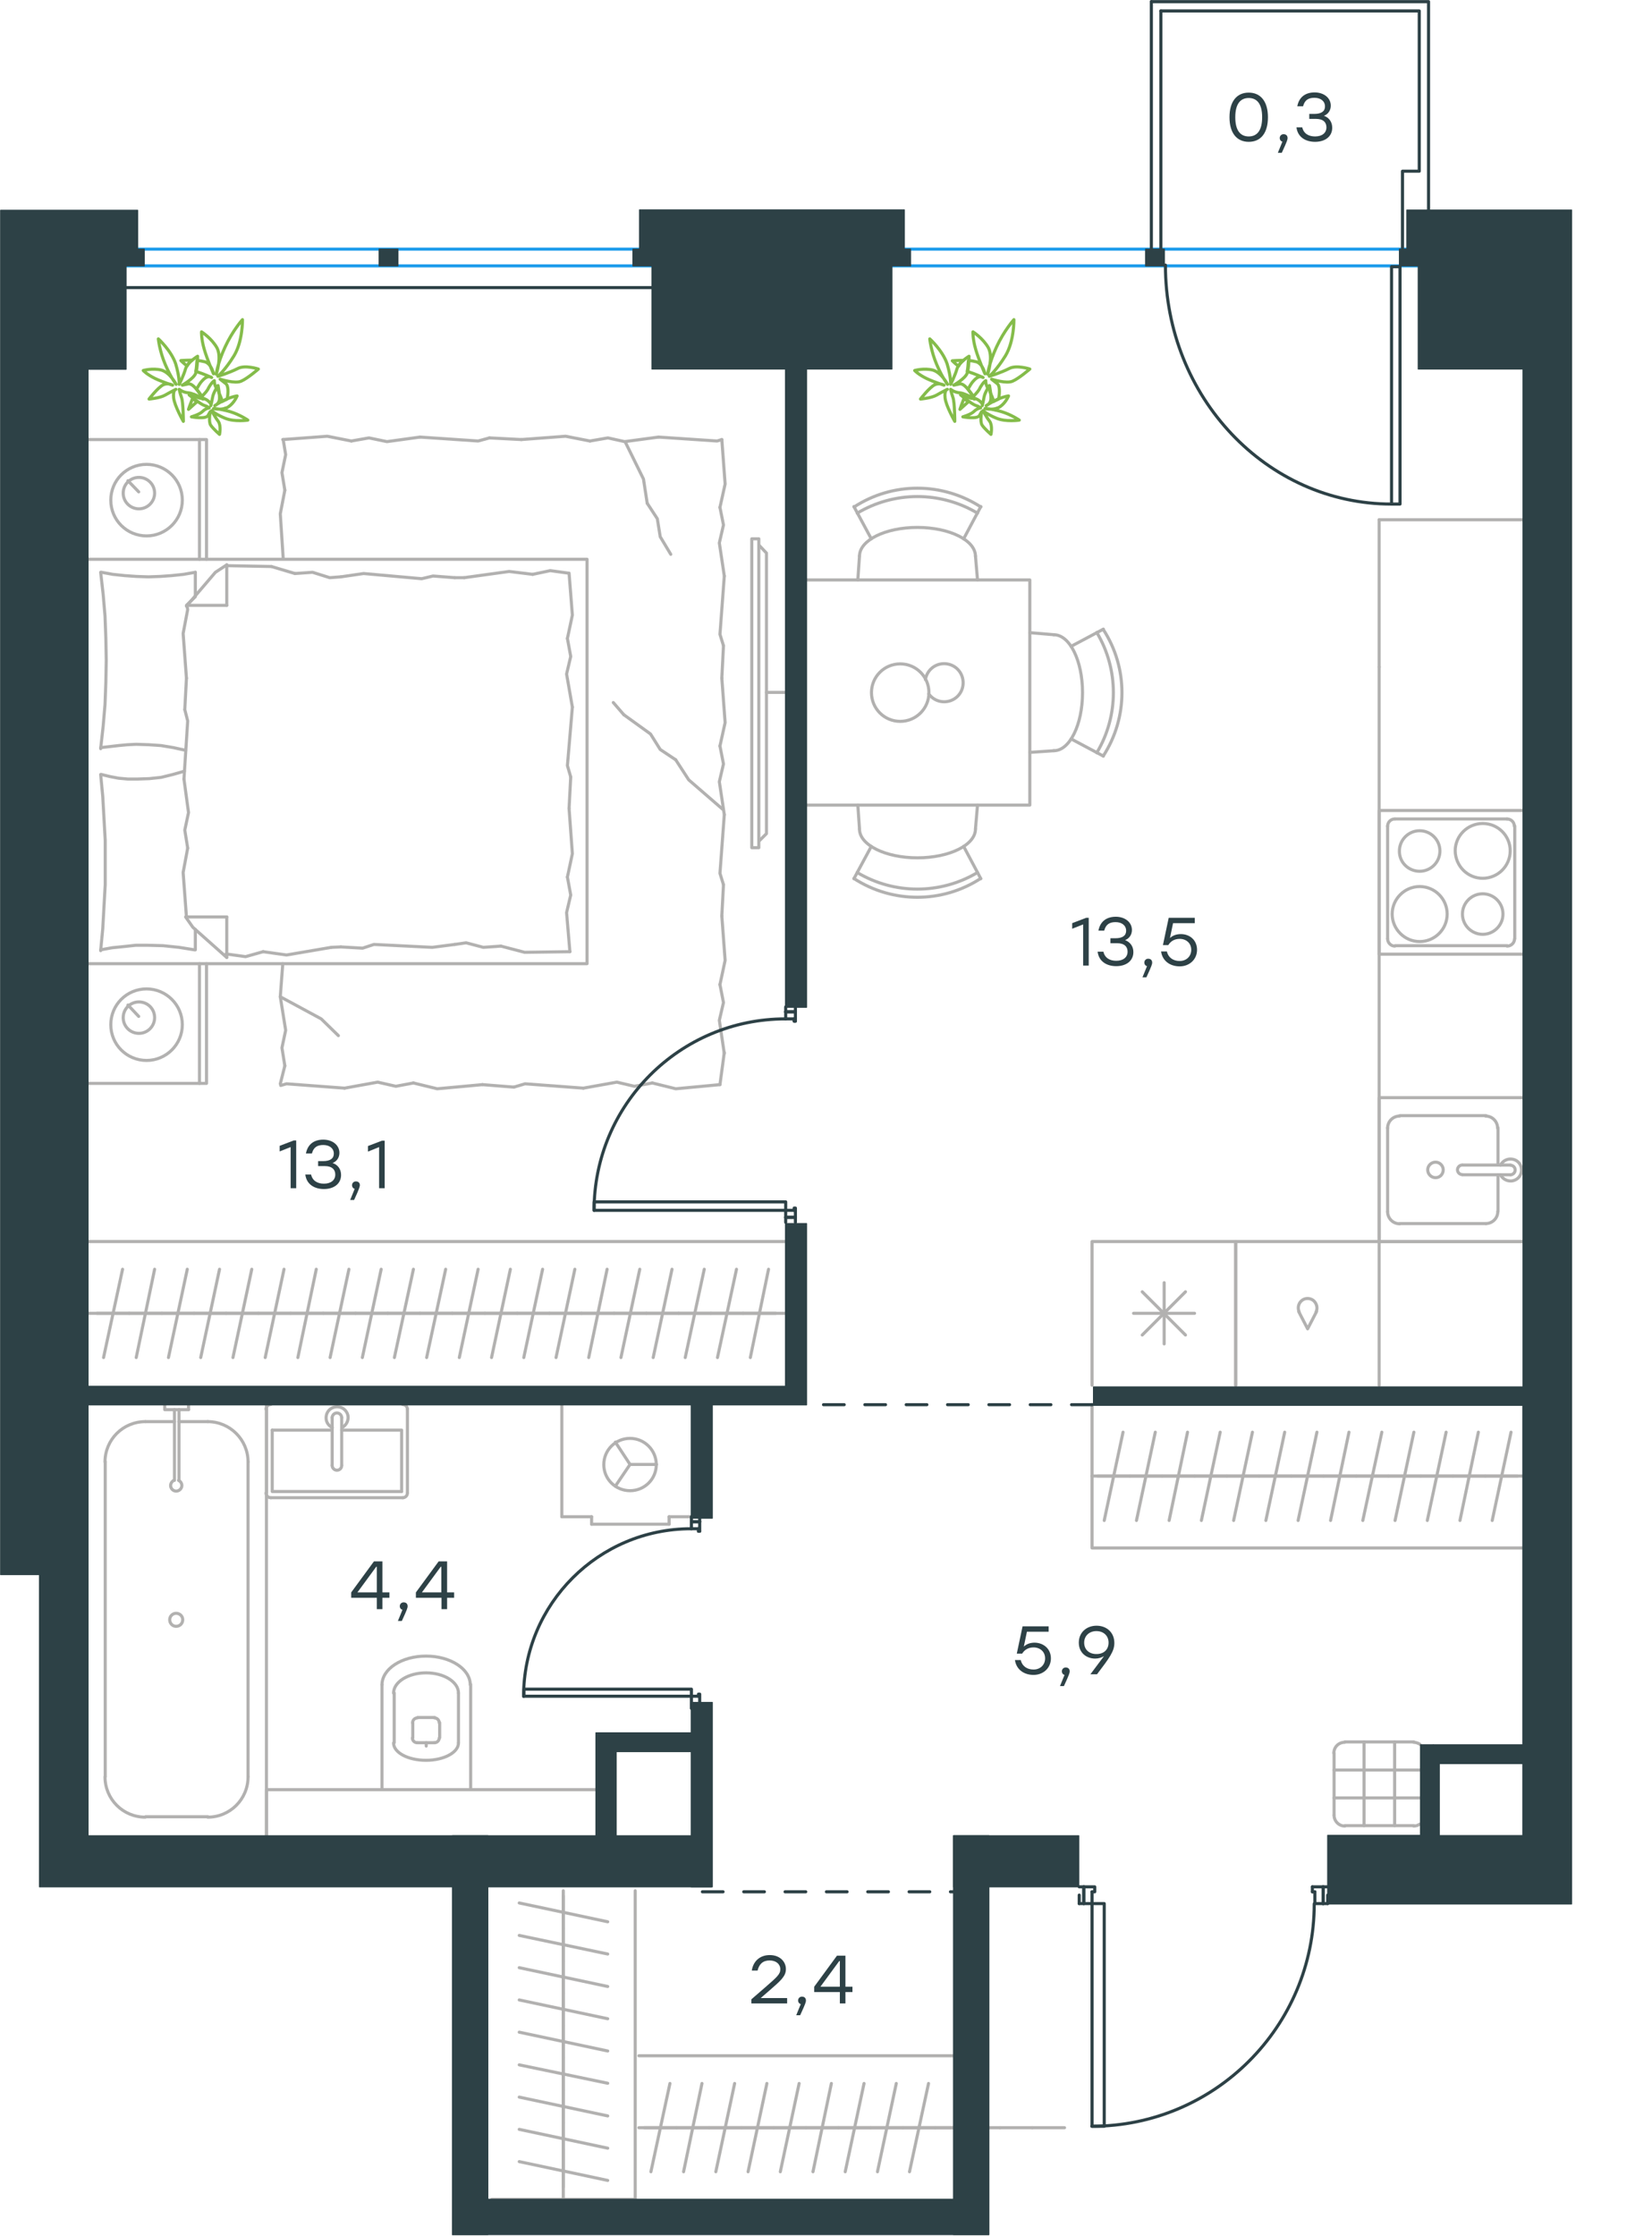 <?xml version="1.0" encoding="utf-8"?>
<!-- Generator: Adobe Illustrator 26.5.0, SVG Export Plug-In . SVG Version: 6.00 Build 0)  -->
<svg version="1.1" id="Слой_1" xmlns="http://www.w3.org/2000/svg" xmlns:xlink="http://www.w3.org/1999/xlink" x="0px" y="0px"
	 viewBox="0 0 799.2 1081.5" style="enable-background:new 0 0 799.2 1081.5;" xml:space="preserve">
<style type="text/css">
	.st0{fill:none;stroke:#B2B1B0;stroke-width:1.5;stroke-linecap:round;stroke-linejoin:round;stroke-miterlimit:10;}
	.st1{fill:none;stroke:#2D4146;stroke-width:1.5;stroke-linecap:round;stroke-linejoin:round;stroke-miterlimit:22.926;}
	.st2{fill:none;stroke:#1D9CEB;stroke-width:1.5;stroke-linecap:round;stroke-linejoin:round;stroke-miterlimit:22.926;}
	
		.st3{fill:none;stroke:#2D4146;stroke-width:1.5;stroke-linecap:round;stroke-linejoin:round;stroke-miterlimit:22.926;stroke-dasharray:10;}
	
		.st4{fill-rule:evenodd;clip-rule:evenodd;fill:#2D4146;stroke:#2D4146;stroke-width:0.5;stroke-linecap:round;stroke-linejoin:round;stroke-miterlimit:10;}
	.st5{fill:none;stroke:#84BC4A;stroke-width:1.5;stroke-linecap:round;stroke-linejoin:round;stroke-miterlimit:22.926;}
	.st6{fill:#2D4146;}
</style>
<line class="st0" x1="109.7" y1="273.6" x2="131.3" y2="274"/>
<polyline class="st0" points="302.4,213.6 311.3,231.7 313.1,243.4 "/>
<polyline class="st0" points="313.1,243.4 318,250.9 319.4,259.6 324.5,268.1 "/>
<polyline class="st0" points="135.6,482.1 155.4,492.8 163.7,500.9 "/>
<polyline class="st0" points="349.6,391.4 333.2,377.2 326.9,367.5 "/>
<line class="st0" x1="301.8" y1="345.7" x2="296.7" y2="339.8"/>
<polyline class="st0" points="326.9,367.5 319.4,362.5 314.7,355 301.8,345.7 "/>
<line class="st0" x1="135.6" y1="524.2" x2="137.8" y2="515.5"/>
<line class="st0" x1="135.6" y1="482.1" x2="136.8" y2="466.1"/>
<polyline class="st0" points="137.8,515.5 136.4,506.8 138.2,498.3 135.6,482.1 "/>
<polyline class="st0" points="233.4,524.6 211.5,526.6 200,523.8 "/>
<polyline class="st0" points="166.7,526.3 138.6,524.2 135.8,525 "/>
<polyline class="st0" points="200,523.8 191.5,525.4 182.7,523.4 166.7,526.3 "/>
<polyline class="st0" points="348.3,524.6 326.9,526.6 315.6,523.8 "/>
<polyline class="st0" points="282.2,526.3 254,524.2 248.6,525.8 "/>
<polyline class="st0" points="315.6,523.8 306.9,525.4 298.4,523.4 282.2,526.3 "/>
<line class="st0" x1="248.6" y1="525.8" x2="233.4" y2="524.6"/>
<polyline class="st0" points="349.2,443 350.8,464.5 348.3,476.2 "/>
<polyline class="st0" points="348.3,476.2 350,484.9 348,493.5 350.4,509.6 "/>
<line class="st0" x1="350.4" y1="509" x2="348.3" y2="524.6"/>
<polyline class="st0" points="349.2,328 350.8,349.5 348.3,360.8 "/>
<polyline class="st0" points="350.4,394 348.3,422.4 350,427.9 "/>
<polyline class="st0" points="348.3,360.8 350,369.5 348,378.1 350.4,394 "/>
<line class="st0" x1="350" y1="427.9" x2="349.2" y2="443"/>
<polyline class="st0" points="349.2,212.6 350.8,234.1 348.3,245.4 "/>
<polyline class="st0" points="350.4,278.6 348.3,306.8 350,312.3 "/>
<polyline class="st0" points="348.3,245.4 350,253.9 348,262.6 350.4,278.6 "/>
<line class="st0" x1="350" y1="312.3" x2="349.2" y2="328"/>
<polyline class="st0" points="252.2,212.6 273.6,211 285.4,213.3 "/>
<polyline class="st0" points="318.6,211.4 346.9,213.3 349.2,212.6 "/>
<polyline class="st0" points="285.4,213.3 294.1,211.8 302.2,213.6 318.6,211.4 "/>
<polyline class="st0" points="136.8,212.6 158.3,211 170,213.3 "/>
<polyline class="st0" points="203.2,211.4 231.3,213.3 236.8,211.8 "/>
<polyline class="st0" points="170,213.3 178.5,211.8 187.2,213.6 203.2,211.4 "/>
<line class="st0" x1="236.8" y1="211.8" x2="252.2" y2="212.6"/>
<polyline class="st0" points="137,270.1 135.6,248.5 137.8,237.1 "/>
<polyline class="st0" points="137.8,237.1 136.4,228.6 138.2,219.9 137,212.6 "/>
<polyline class="st0" points="90.2,328 88.6,306.4 90.8,294.8 90.4,292.8 "/>
<polyline class="st0" points="90.2,443.5 88.6,422 90.8,410.2 "/>
<polyline class="st0" points="89,376.8 90.8,348.7 89.4,343.2 "/>
<polyline class="st0" points="90.8,410.2 89.4,401.5 91.2,393 89,376.8 "/>
<line class="st0" x1="89.4" y1="343.2" x2="90.2" y2="328"/>
<polyline class="st0" points="94.5,276.8 88.8,277.8 83.1,278.4 77.5,278.8 71.8,279 65.9,278.8 60.3,278.4 54.6,277.8 49.1,276.8 
	"/>
<polyline class="st0" points="48.7,276.8 49.9,287.4 50.8,297.9 51.2,308.6 51.4,319.3 51.2,330.1 50.8,340.8 49.9,351.3 
	48.7,362.1 "/>
<polyline class="st0" points="160.3,458.2 138.6,461.9 127.3,460.3 "/>
<polyline class="st0" points="127.3,460.3 118.8,462.7 110.1,461.5 109.3,461.5 "/>
<line class="st0" x1="164.9" y1="458" x2="160.3" y2="458.2"/>
<polyline class="st0" points="220,456.8 209.1,458.2 180.9,456.8 175.4,458.6 164.9,458 "/>
<polyline class="st0" points="275.7,460.3 253.8,460.6 242.3,457.6 "/>
<polyline class="st0" points="242.3,457.6 233.8,458.2 225.5,456 220,456.8 "/>
<polyline class="st0" points="224.6,279.4 246.3,276.4 257.7,277.8 "/>
<polyline class="st0" points="257.7,277.8 266.2,276 274.9,277.2 "/>
<line class="st0" x1="220" y1="279.4" x2="224.6" y2="279.4"/>
<polyline class="st0" points="164.9,279 175.9,277.4 204,279.9 209.5,278.6 220,279.4 "/>
<line class="st0" x1="131.3" y1="274" x2="142.7" y2="277.4"/>
<polyline class="st0" points="142.7,277.4 151.2,276.8 159.5,279.4 164.9,279 "/>
<polyline class="st0" points="48.7,361.6 57.4,360.6 61.7,360.2 65.9,360 72,360.2 77.9,360.6 83.9,361.6 89.8,362.9 "/>
<polyline class="st0" points="48.7,459.4 54.2,458.4 60.1,457.8 65.7,457.2 71.4,457.2 78.9,457.4 86.6,458.2 94.1,459.4 "/>
<polyline class="st0" points="89.2,373 83.6,374.6 77.9,376 72.2,376.6 66.3,376.8 61.9,376.8 57.4,376.4 53.2,375.6 49.1,374.6 "/>
<polyline class="st0" points="48.7,374.6 49.7,385.1 50.3,395.7 50.9,406.4 50.9,417.3 50.9,427.9 50.3,438.6 49.7,449.3 
	48.7,459.8 "/>
<polyline class="st0" points="275.3,391 276.9,412.9 274.5,424.2 "/>
<polyline class="st0" points="274.5,424.2 276.1,432.9 274.1,441.4 275.7,460.3 "/>
<polyline class="st0" points="275.3,277.2 276.9,297.5 274.5,308.8 "/>
<polyline class="st0" points="276.9,342 274.5,370.3 276.1,375.8 "/>
<polyline class="st0" points="274.5,308.8 276.1,317.5 274.1,326 276.9,342 "/>
<line class="st0" x1="276.1" y1="375.8" x2="275.3" y2="391"/>
<line class="st0" x1="109.7" y1="463.1" x2="109.7" y2="443.5"/>
<polyline class="st0" points="90.2,293.2 104.2,276.8 109.7,273.2 "/>
<line class="st0" x1="90.2" y1="443.5" x2="109.7" y2="443.5"/>
<line class="st0" x1="94.5" y1="276.8" x2="94.5" y2="288.1"/>
<polyline class="st0" points="109.7,463.1 93.3,448.5 89.8,443.5 "/>
<line class="st0" x1="109.7" y1="273.2" x2="109.7" y2="292.8"/>
<polyline class="st0" points="94.5,288.6 90.2,292.8 109.7,292.8 "/>
<line class="st0" x1="94.5" y1="449.5" x2="94.5" y2="459.4"/>
<line class="st0" x1="67.1" y1="237.9" x2="61.9" y2="232.5"/>
<path class="st0" d="M67.2,230.9c-4.2,0-7.6,3.4-7.6,7.6c0,4.2,3.4,7.6,7.6,7.6c4.2,0,7.6-3.4,7.6-7.6
	C74.8,234.3,71.4,230.9,67.2,230.9"/>
<path class="st0" d="M70.9,224.6c-9.6,0-17.3,7.7-17.3,17.3c0,9.6,7.7,17.3,17.3,17.3c9.5,0,17.3-7.7,17.3-17.3
	C88.2,232.3,80.4,224.6,70.9,224.6"/>
<line class="st0" x1="67.1" y1="491.6" x2="61.9" y2="486.1"/>
<path class="st0" d="M67.2,484.6c-4.2,0-7.6,3.4-7.6,7.6c0,4.2,3.4,7.6,7.6,7.6c4.2,0,7.6-3.4,7.6-7.6
	C74.8,487.9,71.4,484.6,67.2,484.6"/>
<path class="st0" d="M70.9,478.3c-9.6,0-17.3,7.7-17.3,17.3c0,9.6,7.7,17.3,17.3,17.3c9.5,0,17.3-7.7,17.3-17.3
	C88.2,486,80.4,478.3,70.9,478.3"/>
<line class="st0" x1="96.5" y1="270.5" x2="96.5" y2="212.6"/>
<line class="st0" x1="96.5" y1="524" x2="96.5" y2="466.1"/>
<polyline class="st0" points="42,212.6 99.9,212.6 99.9,270.5 "/>
<polyline class="st0" points="42,524 99.9,524 99.9,466.1 "/>
<polyline class="st0" points="42,270.5 284,270.5 284,466.1 42,466.1 "/>
<line class="st0" x1="375.3" y1="635.2" x2="359.5" y2="635.2"/>
<line class="st0" x1="363" y1="656.6" x2="371.8" y2="613.9"/>
<line class="st0" x1="359.5" y1="635.2" x2="343.9" y2="635.2"/>
<line class="st0" x1="347.1" y1="656.6" x2="356.3" y2="613.9"/>
<line class="st0" x1="343.9" y1="635.2" x2="328.3" y2="635.2"/>
<line class="st0" x1="331.5" y1="656.6" x2="340.7" y2="613.9"/>
<line class="st0" x1="328.3" y1="635.2" x2="312.7" y2="635.2"/>
<line class="st0" x1="316" y1="656.6" x2="325.1" y2="613.9"/>
<line class="st0" x1="312.7" y1="635.2" x2="297.1" y2="635.2"/>
<line class="st0" x1="300.4" y1="656.6" x2="309.5" y2="613.9"/>
<line class="st0" x1="297.1" y1="635.2" x2="281.3" y2="635.2"/>
<line class="st0" x1="284.8" y1="656.6" x2="293.7" y2="613.9"/>
<line class="st0" x1="281.3" y1="635.2" x2="265.8" y2="635.2"/>
<line class="st0" x1="269" y1="656.6" x2="278.1" y2="613.9"/>
<line class="st0" x1="265.8" y1="635.2" x2="250.2" y2="635.2"/>
<line class="st0" x1="253.4" y1="656.6" x2="262.5" y2="613.9"/>
<line class="st0" x1="250.2" y1="635.2" x2="234.6" y2="635.2"/>
<line class="st0" x1="237.8" y1="656.6" x2="246.9" y2="613.9"/>
<line class="st0" x1="234.6" y1="635.2" x2="218.8" y2="635.2"/>
<line class="st0" x1="222.2" y1="656.6" x2="231.3" y2="613.9"/>
<line class="st0" x1="218.8" y1="635.2" x2="203.2" y2="635.2"/>
<line class="st0" x1="206.4" y1="656.6" x2="215.6" y2="613.9"/>
<line class="st0" x1="203.2" y1="635.2" x2="187.6" y2="635.2"/>
<line class="st0" x1="190.8" y1="656.6" x2="200" y2="613.9"/>
<line class="st0" x1="187.6" y1="635.2" x2="172" y2="635.2"/>
<line class="st0" x1="175.3" y1="656.6" x2="184.4" y2="613.9"/>
<line class="st0" x1="172" y1="635.2" x2="156.4" y2="635.2"/>
<line class="st0" x1="159.7" y1="656.6" x2="168.8" y2="613.9"/>
<line class="st0" x1="156.4" y1="635.2" x2="140.6" y2="635.2"/>
<line class="st0" x1="144.1" y1="656.6" x2="153" y2="613.9"/>
<line class="st0" x1="380.1" y1="635.2" x2="42" y2="635.2"/>
<line class="st0" x1="140.6" y1="635.2" x2="125" y2="635.2"/>
<line class="st0" x1="128.3" y1="656.6" x2="137.4" y2="613.9"/>
<line class="st0" x1="125" y1="635.2" x2="109.4" y2="635.2"/>
<line class="st0" x1="112.7" y1="656.6" x2="121.8" y2="613.9"/>
<line class="st0" x1="109.4" y1="635.2" x2="93.9" y2="635.2"/>
<line class="st0" x1="97.1" y1="656.6" x2="106.2" y2="613.9"/>
<line class="st0" x1="93.9" y1="635.2" x2="78.3" y2="635.2"/>
<line class="st0" x1="81.5" y1="656.6" x2="90.6" y2="613.9"/>
<line class="st0" x1="78.3" y1="635.2" x2="62.5" y2="635.2"/>
<line class="st0" x1="65.9" y1="656.6" x2="74.8" y2="613.9"/>
<line class="st0" x1="62.5" y1="635.2" x2="46.9" y2="635.2"/>
<line class="st0" x1="50.1" y1="656.6" x2="59.3" y2="613.9"/>
<line class="st0" x1="42" y1="600.5" x2="380.1" y2="600.5"/>
<line class="st0" x1="370.8" y1="334.9" x2="380.1" y2="334.9"/>
<polyline class="st0" points="367.2,406.8 370.8,403.2 370.8,267.5 367.2,263.7 "/>
<rect x="363.7" y="260.6" class="st0" width="3.4" height="149.4"/>
<path class="st0" d="M687,843.7c-0.9-0.6-2-1-3.1-1"/>
<path class="st0" d="M650.5,842.7c-2.9,0-5.2,2.3-5.2,5.2"/>
<path class="st0" d="M645.4,878c0,2.8,2.3,5.2,5.2,5.2"/>
<path class="st0" d="M683.9,883.2c1.1,0,2-0.3,2.9-0.9"/>
<line class="st0" x1="659.9" y1="883" x2="659.9" y2="842.5"/>
<line class="st0" x1="674.7" y1="883" x2="674.7" y2="842.5"/>
<line class="st0" x1="687.1" y1="869.6" x2="645.4" y2="869.6"/>
<line class="st0" x1="687.1" y1="856.1" x2="645.4" y2="856.1"/>
<line class="st0" x1="645.4" y1="877.9" x2="645.4" y2="847.8"/>
<line class="st0" x1="650.6" y1="842.5" x2="684" y2="842.5"/>
<line class="st0" x1="684" y1="883" x2="650.6" y2="883"/>
<line class="st0" x1="724.7" y1="545.5" x2="724.7" y2="563.5"/>
<path class="st0" d="M694.5,562.1c-2.1,0-3.8,1.7-3.8,3.7c0,2.1,1.7,3.8,3.8,3.8c2.1,0,3.7-1.7,3.7-3.8
	C698.2,563.8,696.5,562.1,694.5,562.1"/>
<path class="st0" d="M707.4,563.5c-1.3,0-2.3,1.1-2.3,2.3c0,1.3,1.1,2.3,2.3,2.3"/>
<line class="st0" x1="730.8" y1="563.5" x2="707.5" y2="563.5"/>
<path class="st0" d="M730.7,568.2c1.3,0,2.3-1.1,2.3-2.3c0-1.3-1-2.3-2.3-2.3"/>
<line class="st0" x1="730.8" y1="568.2" x2="707.5" y2="568.2"/>
<path class="st0" d="M725.9,568.2c1.1,2.2,3.6,3.4,6,2.9c2.5-0.6,4.2-2.7,4.2-5.2c0-2.5-1.7-4.7-4.2-5.2c-2.4-0.5-4.9,0.6-6,2.9"/>
<path class="st0" d="M724.5,545.6c0-3.2-2.6-5.8-5.8-5.8"/>
<path class="st0" d="M718.8,591.8c3.2,0,5.8-2.6,5.8-5.8"/>
<path class="st0" d="M677.1,539.8c-3.2,0-5.8,2.6-5.8,5.8"/>
<path class="st0" d="M671.3,586.1c0,3.2,2.6,5.8,5.8,5.8"/>
<line class="st0" x1="718.9" y1="539.6" x2="677.2" y2="539.6"/>
<line class="st0" x1="671.3" y1="545.5" x2="671.3" y2="586"/>
<line class="st0" x1="677.2" y1="591.8" x2="718.9" y2="591.8"/>
<line class="st0" x1="724.7" y1="586" x2="724.7" y2="568.2"/>
<polyline class="st0" points="736.9,530.9 667.2,530.9 667.2,600.5 736.9,600.5 "/>
<line class="st0" x1="552.6" y1="624.8" x2="573.5" y2="645.7"/>
<line class="st0" x1="573.5" y1="624.8" x2="552.6" y2="645.7"/>
<line class="st0" x1="548.4" y1="635.2" x2="577.9" y2="635.2"/>
<line class="st0" x1="563.2" y1="620.4" x2="563.2" y2="650"/>
<polyline class="st0" points="597.8,670 597.8,600.5 528.3,600.5 528.3,670 "/>
<path class="st0" d="M717.3,424.8c7.3,0,13.3-5.9,13.3-13.3c0-7.3-5.9-13.2-13.3-13.2c-7.3,0-13.3,5.9-13.3,13.2
	C704.1,418.9,710,424.8,717.3,424.8"/>
<path class="st0" d="M717.3,451.9c5.4,0,9.8-4.4,9.8-9.8c0-5.4-4.4-9.8-9.8-9.8c-5.4,0-9.8,4.4-9.8,9.8
	C707.5,447.5,711.9,451.9,717.3,451.9"/>
<path class="st0" d="M686.8,455.4c7.3,0,13.3-5.9,13.3-13.3c0-7.3-5.9-13.3-13.3-13.3c-7.3,0-13.3,6-13.3,13.3
	C673.5,449.4,679.5,455.4,686.8,455.4"/>
<path class="st0" d="M686.8,421.4c5.4,0,9.8-4.4,9.8-9.8c0-5.4-4.4-9.8-9.8-9.8c-5.4,0-9.8,4.4-9.8,9.8
	C676.9,417,681.3,421.4,686.8,421.4"/>
<path class="st0" d="M729.1,457.6c2,0,3.6-1.6,3.6-3.5"/>
<path class="st0" d="M732.6,399.6c0-2-1.6-3.5-3.6-3.5"/>
<path class="st0" d="M671.3,454.1c0,1.9,1.6,3.5,3.5,3.5"/>
<path class="st0" d="M674.8,396.1c-2,0-3.5,1.6-3.5,3.5"/>
<line class="st0" x1="732.8" y1="454" x2="732.8" y2="399.5"/>
<line class="st0" x1="674.9" y1="457.4" x2="729.2" y2="457.4"/>
<line class="st0" x1="671.3" y1="399.5" x2="671.3" y2="454"/>
<line class="st0" x1="729.2" y1="396.1" x2="674.9" y2="396.1"/>
<line class="st0" x1="667.2" y1="461.5" x2="736.9" y2="461.5"/>
<polyline class="st0" points="736.9,392 667.2,392 667.2,461.5 "/>
<path class="st0" d="M636.7,634.5c0.9-1.9,0.3-4.1-1.3-5.5c-1.7-1.3-4-1.3-5.6,0c-1.6,1.3-2.2,3.5-1.3,5.5"/>
<polyline class="st0" points="636.9,634.4 632.6,642.7 628.3,634.4 "/>
<polyline class="st0" points="667.2,670 667.2,600.5 597.8,600.5 597.8,670 "/>
<path class="st0" d="M530.6,364.1c10.7-17.9,10.7-40.3,0-58.2"/>
<path class="st0" d="M533.7,365.7c12.1-18.7,12.1-42.7,0-61.3"/>
<line class="st0" x1="518.2" y1="357.4" x2="533.8" y2="365.7"/>
<line class="st0" x1="518.2" y1="312.6" x2="533.8" y2="304.3"/>
<line class="st0" x1="509.9" y1="307" x2="498.2" y2="306"/>
<line class="st0" x1="509.9" y1="363.1" x2="498.2" y2="363.9"/>
<path class="st0" d="M509.8,363.1c7.7,0,13.9-12.6,13.9-28.1c0-15.5-6.2-28-13.9-28"/>
<path class="st0" d="M472.9,248.2c-17.9-10.7-40.3-10.7-58.2,0"/>
<path class="st0" d="M474.5,245.2c-18.7-12.1-42.7-12.1-61.3,0"/>
<line class="st0" x1="421.5" y1="260.6" x2="413.1" y2="245"/>
<line class="st0" x1="466.2" y1="260.6" x2="474.5" y2="245"/>
<line class="st0" x1="471.9" y1="268.9" x2="472.9" y2="280.5"/>
<line class="st0" x1="415.8" y1="268.9" x2="415" y2="280.5"/>
<path class="st0" d="M471.9,269c0-7.7-12.6-13.9-28.1-13.9c-15.5,0-28,6.2-28,13.9"/>
<path class="st0" d="M414.7,422c17.9,10.7,40.3,10.7,58.2,0"/>
<path class="st0" d="M413.1,424.9c18.7,12.1,42.7,12.1,61.3,0"/>
<line class="st0" x1="421.5" y1="409.4" x2="413.1" y2="425"/>
<line class="st0" x1="466.2" y1="409.4" x2="474.5" y2="425"/>
<line class="st0" x1="471.9" y1="400.9" x2="472.9" y2="389.4"/>
<line class="st0" x1="415.8" y1="400.9" x2="415" y2="389.4"/>
<path class="st0" d="M415.8,401c0,7.7,12.6,13.9,28,13.9c15.5,0,28.1-6.2,28.1-13.9"/>
<path class="st0" d="M449.3,335.6c2.6,3.6,7.3,4.8,11.3,3c4-1.8,6.1-6.2,5.1-10.5c-1-4.3-4.8-7.2-9.2-7.1c-4.4,0.1-8.1,3.3-8.8,7.7"
	/>
<path class="st0" d="M449.4,335c0-7.7-6.2-13.9-13.9-13.9c-7.7,0-13.9,6.2-13.9,13.9c0,7.7,6.2,13.9,13.9,13.9
	C443.2,348.9,449.4,342.7,449.4,335"/>
<polyline class="st0" points="389.4,389.4 498.2,389.4 498.2,280.5 389.4,280.5 "/>
<line class="st0" x1="531" y1="713.9" x2="546.6" y2="713.9"/>
<line class="st0" x1="543.3" y1="692.7" x2="534.2" y2="735.4"/>
<line class="st0" x1="546.6" y1="713.9" x2="562.2" y2="713.9"/>
<line class="st0" x1="558.9" y1="692.7" x2="549.8" y2="735.4"/>
<line class="st0" x1="562.2" y1="713.9" x2="577.9" y2="713.9"/>
<line class="st0" x1="574.5" y1="692.7" x2="565.6" y2="735.4"/>
<line class="st0" x1="577.9" y1="713.9" x2="593.5" y2="713.9"/>
<line class="st0" x1="590.3" y1="692.7" x2="581.2" y2="735.4"/>
<line class="st0" x1="593.5" y1="713.9" x2="609.1" y2="713.9"/>
<line class="st0" x1="605.9" y1="692.7" x2="596.8" y2="735.4"/>
<line class="st0" x1="609.1" y1="713.9" x2="624.7" y2="713.9"/>
<line class="st0" x1="621.5" y1="692.7" x2="612.4" y2="735.4"/>
<line class="st0" x1="624.7" y1="713.9" x2="640.3" y2="713.9"/>
<line class="st0" x1="637.1" y1="692.7" x2="628" y2="735.4"/>
<line class="st0" x1="528.3" y1="713.9" x2="736.9" y2="713.9"/>
<line class="st0" x1="640.3" y1="713.9" x2="656.1" y2="713.9"/>
<line class="st0" x1="652.6" y1="692.7" x2="643.7" y2="735.4"/>
<line class="st0" x1="656.1" y1="713.9" x2="671.7" y2="713.9"/>
<line class="st0" x1="668.5" y1="692.7" x2="659.3" y2="735.4"/>
<line class="st0" x1="671.7" y1="713.9" x2="687.3" y2="713.9"/>
<line class="st0" x1="684" y1="692.7" x2="674.9" y2="735.4"/>
<line class="st0" x1="687.3" y1="713.9" x2="702.9" y2="713.9"/>
<line class="st0" x1="699.6" y1="692.7" x2="690.5" y2="735.4"/>
<line class="st0" x1="702.9" y1="713.9" x2="718.6" y2="713.9"/>
<line class="st0" x1="715.2" y1="692.7" x2="706.3" y2="735.4"/>
<line class="st0" x1="718.6" y1="713.9" x2="734.2" y2="713.9"/>
<line class="st0" x1="731" y1="692.7" x2="721.9" y2="735.4"/>
<polyline class="st0" points="736.9,748.7 528.3,748.7 528.3,679.3 "/>
<line class="st0" x1="667.2" y1="251.4" x2="736.9" y2="251.4"/>
<polyline class="st0" points="736.9,600.5 667.2,600.5 667.2,322.6 "/>
<line class="st0" x1="206.2" y1="842.9" x2="206.2" y2="844.5"/>
<path class="st0" d="M212.5,833.3c0-1.3-1-2.4-2.3-2.4"/>
<path class="st0" d="M201.9,830.9c-1.3,0-2.3,1.1-2.3,2.4"/>
<path class="st0" d="M210.2,842.9c1.3,0,2.3-1.1,2.3-2.3"/>
<path class="st0" d="M199.5,840.6c0,1.3,1.1,2.3,2.3,2.3"/>
<line class="st0" x1="212.7" y1="840.5" x2="212.7" y2="833.2"/>
<line class="st0" x1="210.3" y1="830.7" x2="202" y2="830.7"/>
<line class="st0" x1="199.7" y1="833.2" x2="199.7" y2="840.5"/>
<line class="st0" x1="202" y1="842.9" x2="210.3" y2="842.9"/>
<path class="st0" d="M190.4,843c0,4.7,7,8.4,15.7,8.4c8.7,0,15.7-3.8,15.7-8.4"/>
<line class="st0" x1="221.8" y1="818.8" x2="221.8" y2="842.9"/>
<path class="st0" d="M221.8,818.9c0-5.4-7-9.8-15.7-9.8c-8.6,0-15.7,4.4-15.7,9.8"/>
<line class="st0" x1="190.7" y1="818.8" x2="190.7" y2="842.9"/>
<path class="st0" d="M227.5,814.9c0-7.7-9.6-13.9-21.4-13.9c-11.8,0-21.3,6.2-21.3,13.9"/>
<line class="st0" x1="227.7" y1="814.7" x2="227.7" y2="865.6"/>
<line class="st0" x1="184.8" y1="814.7" x2="184.8" y2="865.6"/>
<polyline class="st0" points="288,865.6 128.9,865.6 128.9,887.6 "/>
<line class="st0" x1="70.4" y1="687.6" x2="84.4" y2="687.6"/>
<path class="st0" d="M84.1,716c-1.1,0.6-1.8,1.9-1.5,3.1c0.3,1.2,1.4,2.1,2.6,2.1c1.3,0,2.4-0.9,2.7-2.1c0.3-1.2-0.3-2.5-1.5-3.1"/>
<line class="st0" x1="84.4" y1="681.8" x2="84.4" y2="716"/>
<line class="st0" x1="86.6" y1="681.8" x2="86.6" y2="716"/>
<line class="st0" x1="91.2" y1="681.8" x2="91.2" y2="679.3"/>
<polyline class="st0" points="91.2,681.8 79.7,681.8 79.7,679.3 "/>
<path class="st0" d="M85.2,780.3c-1.7,0-3.1,1.4-3.1,3.1c0,1.8,1.4,3.2,3.1,3.2c1.8,0,3.2-1.4,3.2-3.2
	C88.4,781.7,87,780.3,85.2,780.3"/>
<path class="st0" d="M70.3,687.6c-10.8,0-19.5,8.7-19.5,19.5"/>
<path class="st0" d="M120,707.1c0-10.8-8.8-19.5-19.5-19.5"/>
<path class="st0" d="M50.8,859.4c0,10.8,8.7,19.5,19.5,19.5"/>
<path class="st0" d="M100.5,878.9c10.8,0,19.5-8.7,19.5-19.5"/>
<line class="st0" x1="100.6" y1="687.6" x2="86.6" y2="687.6"/>
<line class="st0" x1="50.9" y1="707" x2="50.9" y2="859.3"/>
<line class="st0" x1="70.4" y1="878.7" x2="100.6" y2="878.7"/>
<line class="st0" x1="120" y1="859.3" x2="120" y2="707"/>
<line class="st0" x1="128.9" y1="887.6" x2="128.9" y2="679.3"/>
<line class="st0" x1="286.2" y1="733.6" x2="286.2" y2="737.2"/>
<line class="st0" x1="323.7" y1="733.6" x2="323.7" y2="737.2"/>
<line class="st0" x1="271.8" y1="733.6" x2="286.2" y2="733.6"/>
<line class="st0" x1="337.8" y1="733.6" x2="323.7" y2="733.6"/>
<polyline class="st0" points="297.7,697.5 304.8,708.3 297.7,718.8 "/>
<line class="st0" x1="304.8" y1="708.3" x2="317.6" y2="708.3"/>
<path class="st0" d="M292.1,708.4c0,7,5.7,12.6,12.7,12.6c7,0,12.7-5.6,12.7-12.6c0-7-5.7-12.7-12.7-12.7
	C297.7,695.7,292.1,701.4,292.1,708.4"/>
<line class="st0" x1="271.8" y1="679.3" x2="271.8" y2="733.6"/>
<line class="st0" x1="286.2" y1="737.2" x2="323.7" y2="737.2"/>
<line class="st0" x1="337.8" y1="733.6" x2="337.8" y2="679.3"/>
<line class="st0" x1="160.7" y1="691.7" x2="131.7" y2="691.7"/>
<polyline class="st0" points="165.3,691.7 194.3,691.7 194.3,721.4 "/>
<polyline class="st0" points="194.3,721.4 131.7,721.4 131.7,691.7 "/>
<path class="st0" d="M128.7,722.1c0,1.3,1,2.3,2.3,2.3"/>
<path class="st0" d="M194.8,724.4c1.3,0,2.3-1,2.3-2.3"/>
<path class="st0" d="M131,679.3c-1.3,0-2.3,1.1-2.3,2.3"/>
<path class="st0" d="M197.1,681.6c0-1.3-1.1-2.3-2.3-2.3"/>
<path class="st0" d="M160.7,708.8c0,1.3,1.1,2.3,2.3,2.3c1.3,0,2.3-1,2.3-2.3"/>
<line class="st0" x1="160.7" y1="685.6" x2="160.7" y2="708.7"/>
<path class="st0" d="M165.3,685.7c0-1.3-1.1-2.3-2.3-2.3c-1.3,0-2.3,1.1-2.3,2.3"/>
<line class="st0" x1="165.3" y1="685.6" x2="165.3" y2="708.7"/>
<path class="st0" d="M165.4,690.5c2.2-1.1,3.4-3.6,2.9-6c-0.6-2.4-2.7-4.1-5.2-4.1s-4.7,1.7-5.2,4.1c-0.6,2.5,0.6,4.9,2.9,6"/>
<line class="st0" x1="128.9" y1="681.5" x2="128.9" y2="722"/>
<line class="st0" x1="131.1" y1="724.4" x2="194.9" y2="724.4"/>
<line class="st0" x1="197.1" y1="722" x2="197.1" y2="681.5"/>
<line class="st0" x1="667.2" y1="251.4" x2="667.2" y2="322.6"/>
<g>
	<line class="st0" x1="272.5" y1="1050.7" x2="272.5" y2="1039.6"/>
	<line class="st0" x1="272.5" y1="1057.8" x2="272.5" y2="1042.2"/>
	<line class="st0" x1="251.2" y1="1045.5" x2="294" y2="1054.6"/>
	<line class="st0" x1="272.5" y1="1042.2" x2="272.5" y2="1026.7"/>
	<line class="st0" x1="251.2" y1="1029.9" x2="294" y2="1039"/>
	<line class="st0" x1="272.5" y1="1026.7" x2="272.5" y2="1011.1"/>
	<line class="st0" x1="251.2" y1="1014.3" x2="294" y2="1023.4"/>
	<line class="st0" x1="272.5" y1="1063.8" x2="272.5" y2="914.5"/>
	<line class="st0" x1="272.5" y1="1011.1" x2="272.5" y2="995.3"/>
	<line class="st0" x1="251.2" y1="998.7" x2="294" y2="1007.6"/>
	<line class="st0" x1="272.5" y1="995.3" x2="272.5" y2="979.7"/>
	<line class="st0" x1="251.2" y1="982.9" x2="294" y2="992"/>
	<line class="st0" x1="272.5" y1="979.7" x2="272.5" y2="964.1"/>
	<line class="st0" x1="251.2" y1="967.3" x2="294" y2="976.4"/>
	<line class="st0" x1="272.5" y1="964.1" x2="272.5" y2="948.5"/>
	<line class="st0" x1="251.2" y1="951.7" x2="294" y2="960.8"/>
	<line class="st0" x1="272.5" y1="948.5" x2="272.5" y2="932.7"/>
	<line class="st0" x1="251.2" y1="936.1" x2="294" y2="945.1"/>
	<line class="st0" x1="272.5" y1="932.7" x2="272.5" y2="917.1"/>
	<line class="st0" x1="251.2" y1="920.4" x2="294" y2="929.5"/>
	<polyline class="st0" points="307.3,914.5 307.3,1063.8 237.9,1063.8 	"/>
</g>
<line class="st0" x1="515" y1="1029.1" x2="499.4" y2="1029.1"/>
<line class="st0" x1="499.4" y1="1029.1" x2="483.8" y2="1029.1"/>
<line class="st0" x1="483.8" y1="1029.1" x2="468" y2="1029.1"/>
<line class="st0" x1="468" y1="1029.1" x2="452.4" y2="1029.1"/>
<line class="st0" x1="452.4" y1="1029.1" x2="436.8" y2="1029.1"/>
<line class="st0" x1="440" y1="1050.4" x2="449.2" y2="1007.7"/>
<line class="st0" x1="436.8" y1="1029.1" x2="421.2" y2="1029.1"/>
<line class="st0" x1="424.5" y1="1050.4" x2="433.6" y2="1007.7"/>
<line class="st0" x1="421.2" y1="1029.1" x2="405.6" y2="1029.1"/>
<line class="st0" x1="408.9" y1="1050.4" x2="418" y2="1007.7"/>
<line class="st0" x1="463.7" y1="1029.1" x2="309.1" y2="1029.1"/>
<line class="st0" x1="405.6" y1="1029.1" x2="389.9" y2="1029.1"/>
<line class="st0" x1="393.3" y1="1050.4" x2="402.2" y2="1007.7"/>
<line class="st0" x1="389.9" y1="1029.1" x2="374.3" y2="1029.1"/>
<line class="st0" x1="377.5" y1="1050.4" x2="386.6" y2="1007.7"/>
<line class="st0" x1="374.3" y1="1029.1" x2="358.7" y2="1029.1"/>
<line class="st0" x1="361.9" y1="1050.4" x2="371" y2="1007.7"/>
<line class="st0" x1="358.7" y1="1029.1" x2="343.1" y2="1029.1"/>
<line class="st0" x1="346.3" y1="1050.4" x2="355.4" y2="1007.7"/>
<line class="st0" x1="343.1" y1="1029.1" x2="327.3" y2="1029.1"/>
<line class="st0" x1="330.7" y1="1050.4" x2="339.6" y2="1007.7"/>
<line class="st0" x1="327.3" y1="1029.1" x2="311.7" y2="1029.1"/>
<line class="st0" x1="314.9" y1="1050.4" x2="324.1" y2="1007.7"/>
<polyline class="st0" points="309.1,994.3 463.7,994.3 463.7,1063.8 "/>
<line class="st1" x1="380.1" y1="489.4" x2="380.1" y2="487"/>
<polyline class="st1" points="380.1,591.2 380.1,588.8 380.1,585.4 "/>
<line class="st1" x1="380.1" y1="492.8" x2="380.1" y2="489.4"/>
<path class="st1" d="M380,492.8c-51.1,0-92.6,41.5-92.6,92.6"/>
<line class="st1" x1="384.8" y1="489.4" x2="384.8" y2="493.9"/>
<line class="st1" x1="384.8" y1="588.8" x2="384.8" y2="591.2"/>
<line class="st1" x1="380.1" y1="585.4" x2="384.2" y2="585.4"/>
<polyline class="st1" points="384.8,588.8 384.8,584.3 384.2,584.3 384.2,585.4 "/>
<line class="st1" x1="384.2" y1="492.8" x2="384.2" y2="493.9"/>
<line class="st1" x1="384.8" y1="487" x2="384.8" y2="489.4"/>
<line class="st1" x1="380.1" y1="492.8" x2="384.2" y2="492.8"/>
<line class="st1" x1="384.2" y1="493.9" x2="384.8" y2="493.9"/>
<line class="st1" x1="380.1" y1="588.8" x2="384.8" y2="588.8"/>
<line class="st1" x1="380.1" y1="489.4" x2="384.8" y2="489.4"/>
<line class="st1" x1="380.1" y1="588.8" x2="384.8" y2="588.8"/>
<line class="st1" x1="380.1" y1="489.4" x2="384.8" y2="489.4"/>
<polygon class="st1" points="287.4,585.4 287.4,581.3 312.9,581.3 380.1,581.3 380.1,585.4 354.6,585.4 "/>
<line class="st1" x1="640.1" y1="920.7" x2="642.3" y2="920.7"/>
<polyline class="st1" points="522.1,920.7 524.3,920.7 528.3,920.7 "/>
<line class="st1" x1="636.1" y1="920.7" x2="640.1" y2="920.7"/>
<path class="st1" d="M528.2,1028.4c59.4,0,107.6-48.2,107.6-107.6"/>
<line class="st1" x1="640.1" y1="912.6" x2="634.9" y2="912.6"/>
<line class="st1" x1="524.3" y1="912.6" x2="522.1" y2="912.6"/>
<line class="st1" x1="528.3" y1="920.7" x2="528.3" y2="915"/>
<polyline class="st1" points="524.3,912.6 529.6,912.6 529.6,915 528.3,915 "/>
<polyline class="st1" points="522.1,920.7 522.1,920 522.1,916.6 "/>
<line class="st1" x1="636.1" y1="915" x2="634.9" y2="915"/>
<line class="st1" x1="642.3" y1="912.6" x2="640.1" y2="912.6"/>
<polyline class="st1" points="642.3,920.7 642.3,920 642.3,916.6 "/>
<line class="st1" x1="636.1" y1="920.7" x2="636.1" y2="915"/>
<line class="st1" x1="634.9" y1="915" x2="634.9" y2="912.6"/>
<line class="st1" x1="524.3" y1="920.7" x2="524.3" y2="912.6"/>
<line class="st1" x1="640.1" y1="920.7" x2="640.1" y2="912.6"/>
<line class="st1" x1="524.3" y1="920.7" x2="524.3" y2="912.6"/>
<line class="st1" x1="640.1" y1="920.7" x2="640.1" y2="912.6"/>
<polygon class="st1" points="528.3,946.2 528.3,1028.4 534.2,1028.4 534.2,1003 534.2,920.7 528.3,920.7 "/>
<line class="st2" x1="686.2" y1="120.5" x2="431.4" y2="120.5"/>
<line class="st2" x1="686.1" y1="128.6" x2="431.4" y2="128.6"/>
<line class="st2" x1="315.5" y1="120.5" x2="60.7" y2="120.5"/>
<line class="st2" x1="315.4" y1="128.6" x2="60.7" y2="128.6"/>
<line class="st3" x1="528.4" y1="679.4" x2="389.3" y2="679.4"/>
<rect x="554.2" y="120.5" class="st4" width="9.1" height="8.1"/>
<rect x="306.2" y="120.5" class="st4" width="9.1" height="8.1"/>
<rect x="183.4" y="120.5" class="st4" width="9.1" height="8.1"/>
<polygon class="st4" points="315.4,178.5 380,178.5 380,487.2 390.2,487.2 390.2,178.5 431.5,178.5 431.5,128.6 440.5,128.6 
	440.5,120.5 431.5,120.5 431.5,120.3 437.5,120.3 437.5,107 437.5,101.5 309.4,101.5 309.4,107 309.4,120.3 315.4,120.3 "/>
<path class="st4" d="M693.4,843.8v0.1h-6.2v43.8h-44.9v29v3.3v0.9h118v-33.2v-38.8v-9.1V738.3v-9.1V590v-9.1V178.5v-76.9h-79.7v5.5
	v13.3h5.5v0.1h-9.1v8.1h9.1v49.9h50.7v492.3H529v8.9h207.7v164.2H693.4z M736.7,887.8h-40.4V853h40.4V887.8z"/>
<g>
	<path class="st5" d="M105.4,182c0,0,3.4-2.8,7.8-9.9c4.3-7.1,4.1-17.5,4.1-17.5s-4.7,5.2-8.4,13.2c-3.7,8-4.3,13.2-4.3,13.2
		s2.8-8,0.4-12.7c-2.6-4.7-7.5-7.8-7.5-7.8s-0.2,3.2,1.3,8.4c1.5,5.2,4.5,11.9,4.5,11.9s-0.9-4.7-4.1-5.8c-0.9-0.2-2.4-0.6-3.9-0.6
		c-0.2,1.5-0.2,3.7-0.6,5.2c0.2,0.2,0.6,0.2,0.6,0.2c3.4,1.1,7.1,2.8,7.1,2.8s-1.7-1.7-4.7,1.7c-0.9,0.9-1.7,2.4-2.6,3.9
		c0.9,1.1,1.9,2.6,2.6,3.5c1.5-1.5,2.8-3,3.2-4.1c1.7-3,2.8-3.5,2.8-3.5s-0.2,1.5,0.9,3.5c0.4-0.6,0.6-0.9,0.6-0.9s0.2,1.3,0.6,3
		c0.6,1.3,1.3,2.8,1.7,4.5c0.6-0.4,1.3-0.6,2.2-1.1l0.2-0.2c0.6-3,0.6-6.3-0.6-7.3l-2.8-2.2c0,0,7.3,2.4,10.3,0.9
		c3-1.3,8.2-5.8,8.2-5.8s-6.5-2.2-10.1-0.2C111,180.3,105.4,182,105.4,182z M92.9,174.2c-2.8,0-5.4,0.2-5.4,0.2s1.3,1.3,3,2.6
		C91.2,175.7,91.8,174.9,92.9,174.2z M94,190.8c-0.2,0.2-0.2,0.6-0.4,0.9c0.9,0.2,2.2,0.6,3.2,0.9l0.2-0.2
		C96.4,191.9,95.3,191.3,94,190.8z M93.1,192.8c-1.1,2.8-1.9,5.2-1.9,5.2s1.9-1.7,4.1-3.7C94.6,193.9,93.8,193.2,93.1,192.8z
		 M108.4,197.7c0,0.2,0.2,0.6,0.2,0.6h0.2c0-0.2,0.2-0.4,0.2-0.9C108.6,197.7,108.6,197.7,108.4,197.7z"/>
	<path class="st5" d="M86.7,185.9c0,0,0.2-3.5-1.7-9.9c-2.2-6.5-8.4-12.1-8.4-12.1s0.6,6,3.4,12.5c2.8,6.5,5.2,9.5,5.2,9.5
		s-2.8-5.6-7.1-6.9c-4.3-1.1-8.8,0.2-8.8,0.2s1.7,1.9,5.8,3.9c4.1,1.9,8.4,3.2,8.4,3.2s-2.2-1.3-4.5-0.2c-2.6,1.3-6.9,6.9-6.9,6.9
		s5.2-0.4,7.8-1.9c2.6-1.5,5.2-2.8,5.2-2.8s-1.5,0.2-1.1,4.1c0.4,3.9,4.7,11.4,4.7,11.4s0-9.1-0.9-11.6c-0.9-2.6-1.1-3.9-1.1-3.9
		s1.7,1.5,4.5,1.7c2.2,0.2,4.7,1.9,6.5,2.8c0.2,0.2,0.6,0.2,0.6,0.2c-0.9-1.5-4.7-8-7.3-7.3l-2.8,0.6c0,0,5.6-3.2,6.5-5.8
		c0.9-2.6,0.9-8.2,0.9-8.2s-4.7,2.8-5.8,6C88.8,181.8,86.7,185.9,86.7,185.9z"/>
	<path class="st5" d="M102.4,198.6c0,0,1.7,1.7,6.5,3.7c4.7,1.9,11,0.9,11,0.9s-3.7-2.6-8.6-4.1c-5.2-1.5-8-1.5-8-1.5
		s4.5,1.1,7.3-0.9c2.8-1.9,4.1-5.2,4.1-5.2s-1.9,0.2-5,1.5c-3,1.3-5.8,3.2-5.8,3.2s1.7-0.6,2.2-2.6c0.4-1.9-0.6-7.1-0.6-7.1
		s-2.2,3.2-2.6,5.4c-0.4,2.2-0.9,4.3-0.9,4.3s0.6-0.9-1.7-2.6c-2.4-1.7-8.8-2.6-8.8-2.6s5.2,4.3,7.1,5c1.9,0.6,2.6,1.3,2.6,1.3
		s-1.7,0.2-3.2,1.7c-1.5,1.5-5.4,2.6-5.4,2.6s6.9,1.3,8-0.6l1.1-1.9c0,0-0.9,4.7,0.2,6.5c1.1,1.7,4.3,4.5,4.3,4.5s0.9-4.1-0.6-6.3
		C103.9,201.6,102.4,198.6,102.4,198.6z"/>
</g>
<line class="st1" x1="42" y1="139.1" x2="421.3" y2="139.1"/>
<g>
	<path class="st5" d="M478.6,182c0,0,3.4-2.8,7.8-9.9c4.3-7.1,4.1-17.5,4.1-17.5s-4.7,5.2-8.4,13.2c-3.7,8-4.3,13.2-4.3,13.2
		s2.8-8,0.4-12.7c-2.6-4.7-7.5-7.8-7.5-7.8s-0.2,3.2,1.3,8.4c1.5,5.2,4.5,11.9,4.5,11.9s-0.9-4.7-4.1-5.8c-0.9-0.2-2.4-0.6-3.9-0.6
		c-0.2,1.5-0.2,3.7-0.6,5.2c0.2,0.2,0.6,0.2,0.6,0.2c3.4,1.1,7.1,2.8,7.1,2.8s-1.7-1.7-4.7,1.7c-0.9,0.9-1.7,2.4-2.6,3.9
		c0.9,1.1,1.9,2.6,2.6,3.5c1.5-1.5,2.8-3,3.2-4.1c1.7-3,2.8-3.5,2.8-3.5s-0.2,1.5,0.9,3.5c0.4-0.6,0.6-0.9,0.6-0.9s0.2,1.3,0.6,3
		c0.6,1.3,1.3,2.8,1.7,4.5c0.6-0.4,1.3-0.6,2.2-1.1l0.2-0.2c0.6-3,0.6-6.3-0.6-7.3l-2.8-2.2c0,0,7.3,2.4,10.3,0.9
		c3-1.3,8.2-5.8,8.2-5.8s-6.5-2.2-10.1-0.2C484.2,180.3,478.6,182,478.6,182z M466.1,174.3c-2.8,0-5.4,0.2-5.4,0.2s1.3,1.3,3,2.6
		C464.4,175.8,465.1,174.9,466.1,174.3z M467.2,190.9c-0.2,0.2-0.2,0.6-0.4,0.9c0.9,0.2,2.2,0.6,3.2,0.9l0.2-0.2
		C469.6,192,468.5,191.3,467.2,190.9z M466.3,192.8c-1.1,2.8-1.9,5.2-1.9,5.2s1.9-1.7,4.1-3.7C467.9,193.9,467,193.2,466.3,192.8z
		 M481.6,197.8c0,0.2,0.2,0.6,0.2,0.6h0.2c0-0.2,0.2-0.4,0.2-0.9C481.9,197.8,481.9,197.8,481.6,197.8z"/>
	<path class="st5" d="M459.9,185.9c0,0,0.2-3.5-1.7-9.9c-2.2-6.5-8.4-12.1-8.4-12.1s0.6,6,3.4,12.5c2.8,6.5,5.2,9.5,5.2,9.5
		s-2.8-5.6-7.1-6.9c-4.3-1.1-8.8,0.2-8.8,0.2s1.7,1.9,5.8,3.9c4.1,1.9,8.4,3.2,8.4,3.2s-2.2-1.3-4.5-0.2c-2.6,1.3-6.9,6.9-6.9,6.9
		s5.2-0.4,7.8-1.9c2.6-1.5,5.2-2.8,5.2-2.8s-1.5,0.2-1.1,4.1c0.4,3.9,4.7,11.4,4.7,11.4s0-9.1-0.9-11.6c-0.9-2.6-1.1-3.9-1.1-3.9
		s1.7,1.5,4.5,1.7c2.2,0.2,4.7,1.9,6.5,2.8c0.2,0.2,0.6,0.2,0.6,0.2c-0.9-1.5-4.7-8-7.3-7.3l-2.8,0.6c0,0,5.6-3.2,6.5-5.8
		c0.9-2.6,0.9-8.2,0.9-8.2s-4.7,2.8-5.8,6C462,181.8,459.9,185.9,459.9,185.9z"/>
	<path class="st5" d="M475.6,198.6c0,0,1.7,1.7,6.5,3.7c4.7,1.9,11,0.9,11,0.9s-3.7-2.6-8.6-4.1c-5.2-1.5-8-1.5-8-1.5
		s4.5,1.1,7.3-0.9c2.8-1.9,4.1-5.2,4.1-5.2s-1.9,0.2-5,1.5c-3,1.3-5.8,3.2-5.8,3.2s1.7-0.6,2.2-2.6c0.4-1.9-0.6-7.1-0.6-7.1
		s-2.2,3.2-2.6,5.4c-0.4,2.2-0.9,4.3-0.9,4.3s0.6-0.9-1.7-2.6c-2.4-1.7-8.8-2.6-8.8-2.6s5.2,4.3,7.1,5c1.9,0.6,2.6,1.3,2.6,1.3
		s-1.7,0.2-3.2,1.7c-1.5,1.5-5.4,2.6-5.4,2.6s6.9,1.3,8-0.6l1.1-1.9c0,0-0.9,4.7,0.2,6.5c1.1,1.7,4.3,4.5,4.3,4.5s0.9-4.1-0.6-6.3
		C477.1,201.7,475.6,198.6,475.6,198.6z"/>
</g>
<rect x="461.3" y="887.9" class="st4" width="60.6" height="24.7"/>
<rect x="461.3" y="887.9" class="st4" width="17.1" height="192.9"/>
<rect x="218.9" y="1063.7" class="st4" width="259.4" height="17.1"/>
<rect x="218.9" y="887.9" class="st4" width="17.1" height="192.9"/>
<polygon class="st4" points="288.3,845 288.3,847.2 288.3,887.9 42.6,887.9 42.6,679.5 354.8,679.5 380,679.5 390.2,679.5 
	390.2,591.8 380,591.8 380,670.5 42.6,670.5 42.6,178.6 61,178.6 61,128.6 69.8,128.6 69.8,120.5 66.6,120.5 66.6,107.2 66.6,101.7 
	0.3,101.7 0.3,197.4 0.3,731.2 0.3,761.6 19.1,761.6 19.1,787.7 19.1,887.9 19.1,912.6 344.2,912.6 344.2,887.9 298.1,887.9 
	298.1,847.2 344.2,847.2 344.2,838.1 288.3,838.1 "/>
<g>
	<line class="st1" x1="334.5" y1="736" x2="334.5" y2="733.6"/>
	<polyline class="st1" points="334.5,826.3 334.5,824.1 334.5,820.4 	"/>
	<line class="st1" x1="334.5" y1="739.4" x2="334.5" y2="736"/>
	<path class="st1" d="M334.4,739.4c-44.8,0-81.1,36.3-81.1,81.1"/>
	<line class="st1" x1="338.5" y1="736" x2="338.5" y2="740.6"/>
	<line class="st1" x1="338.5" y1="824.1" x2="338.5" y2="826.3"/>
	<line class="st1" x1="334.5" y1="820.4" x2="337.9" y2="820.4"/>
	<polyline class="st1" points="338.5,824.1 338.5,819.4 337.9,819.4 337.9,820.4 	"/>
	<line class="st1" x1="337.9" y1="739.4" x2="337.9" y2="740.6"/>
	<line class="st1" x1="338.5" y1="733.6" x2="338.5" y2="736"/>
	<line class="st1" x1="334.5" y1="739.4" x2="337.9" y2="739.4"/>
	<line class="st1" x1="337.9" y1="740.6" x2="338.5" y2="740.6"/>
	<line class="st1" x1="334.5" y1="824.1" x2="338.5" y2="824.1"/>
	<line class="st1" x1="334.5" y1="736" x2="338.5" y2="736"/>
	<line class="st1" x1="334.5" y1="824.1" x2="338.5" y2="824.1"/>
	<line class="st1" x1="334.5" y1="736" x2="338.5" y2="736"/>
	<polygon class="st1" points="253.5,820.4 253.5,817 278.8,817 334.5,817 334.5,820.4 309,820.4 	"/>
	<rect x="334.4" y="676.2" class="st4" width="10.2" height="58.1"/>
	<rect x="334.4" y="823.4" class="st4" width="10.2" height="89.2"/>
</g>
<line class="st3" x1="469.8" y1="915" x2="330.7" y2="915"/>
<g>
	<path class="st6" d="M526.7,443.9V467h-2.7v-19.9l-5.3,2.1v-2.7l6.8-2.6H526.7z"/>
	<path class="st6" d="M548.3,460.5c0,4.2-3.4,6.8-8.3,6.8c-4.5,0-8.4-2.2-9-7h2.8c0.7,3.1,3.2,4.4,6.2,4.4c3.4,0,5.5-1.7,5.5-4.4
		c0-2.3-1.4-4.1-5.1-4.1h-3.2v-2.4h2.4c3.5,0,5.2-1.3,5.2-3.6c0-2.6-2.1-4.2-5.1-4.2c-2.8,0-4.7,1-5.5,4.1h-2.8
		c0.9-4.7,4.2-6.7,8.4-6.7c4.4,0,7.8,2.6,7.8,6.4c0,2.2-1.2,4.1-3.3,4.9C546.8,455.7,548.3,457.7,548.3,460.5z"/>
	<path class="st6" d="M554.6,472.7h-1.9l2.2-5.4c-0.8-0.2-1.3-0.9-1.3-1.7c0-1.1,0.8-1.9,1.9-1.9c0.8,0,1.9,0.4,1.9,1.9
		C557.4,466.2,557.3,466.9,554.6,472.7z"/>
	<path class="st6" d="M579.1,459.4c0,4.7-3.7,8-8.4,8c-4.4,0-8.3-2.4-9-7.2h2.8c0.7,3,3.1,4.6,6.2,4.6c3.3,0,5.6-2.3,5.6-5.4
		c0-3.2-2.4-5.3-5.6-5.3c-2.6,0-4.4,1.2-5.5,3h-2.6l2.8-13.2H578v2.6h-10.5l-1.5,7.2c1.3-1.2,3-1.9,5.3-1.9
		C575.6,451.8,579.1,454.7,579.1,459.4z"/>
</g>
<g>
	<path class="st6" d="M143.3,551.6v23.1h-2.7v-19.9l-5.3,2.1v-2.7l6.8-2.6H143.3z"/>
	<path class="st6" d="M165,568.3c0,4.2-3.4,6.8-8.3,6.8c-4.5,0-8.4-2.2-9-7h2.8c0.7,3.1,3.2,4.4,6.2,4.4c3.4,0,5.5-1.7,5.5-4.4
		c0-2.3-1.4-4.1-5.1-4.1h-3.2v-2.4h2.4c3.5,0,5.2-1.3,5.2-3.6c0-2.6-2.1-4.2-5.1-4.2c-2.8,0-4.7,1-5.5,4.1H148
		c0.9-4.7,4.2-6.7,8.4-6.7c4.4,0,7.8,2.6,7.8,6.4c0,2.2-1.2,4.1-3.3,4.9C163.5,563.4,165,565.5,165,568.3z"/>
	<path class="st6" d="M171.3,580.4h-1.9l2.2-5.4c-0.8-0.2-1.3-0.9-1.3-1.7c0-1.1,0.8-1.9,1.9-1.9c0.8,0,1.9,0.4,1.9,1.9
		C174,573.9,174,574.6,171.3,580.4z"/>
	<path class="st6" d="M186.1,551.6v23.1h-2.7v-19.9L178,557v-2.7l6.8-2.6H186.1z"/>
</g>
<g>
	<g>
		<path class="st1" d="M677.3,129h-4.1v114.8h4.1V129z M673.2,243.8c-60.4,0-109.4-51.8-109.4-115.6"/>
		<polyline class="st1" points="678.5,119.9 678.5,82.8 686.6,82.8 686.6,5.3 561.6,5.3 		"/>
		<polyline class="st1" points="557,0.8 691.1,0.8 691.1,101.5 		"/>
		<line class="st1" x1="561.6" y1="5.3" x2="561.6" y2="120.5"/>
		<line class="st1" x1="557" y1="0.8" x2="557" y2="120.5"/>
	</g>
	<g>
		<path class="st6" d="M613.4,56.7c0,7.6-3.4,11.9-9.3,11.9c-5.8,0-9.3-4.3-9.3-11.9s3.5-11.9,9.3-11.9
			C609.9,44.8,613.4,49.1,613.4,56.7z M610.6,56.7c0-6.6-2.6-9.3-6.5-9.3s-6.5,2.7-6.5,9.3s2.6,9.3,6.5,9.3S610.6,63.3,610.6,56.7z"
			/>
		<path class="st6" d="M620.1,73.9h-1.9l2.2-5.4c-0.8-0.2-1.3-0.9-1.3-1.7c0-1.1,0.8-1.9,1.9-1.9c0.8,0,1.9,0.4,1.9,1.9
			C622.9,67.4,622.8,68.1,620.1,73.9z"/>
		<path class="st6" d="M644.5,61.8c0,4.2-3.4,6.8-8.3,6.8c-4.5,0-8.4-2.2-9-7h2.8c0.7,3.1,3.2,4.4,6.2,4.4c3.4,0,5.5-1.7,5.5-4.4
			c0-2.3-1.4-4.1-5.1-4.1h-3.2v-2.4h2.4c3.5,0,5.2-1.3,5.2-3.6c0-2.6-2.1-4.2-5.1-4.2c-2.8,0-4.7,1-5.5,4.1h-2.8
			c0.9-4.7,4.2-6.7,8.4-6.7c4.4,0,7.8,2.6,7.8,6.4c0,2.2-1.2,4.1-3.3,4.9C643,56.9,644.5,59,644.5,61.8z"/>
	</g>
</g>
<g>
	<path class="st6" d="M380.8,969h-17.3v-2l6.7-5.8c5.6-4.9,7.3-6.3,7.3-8.7c0-2.5-2-4.3-5.2-4.3c-3.3,0-5.1,1.9-5.8,4.9h-2.8
		c0.7-4.6,4-7.5,8.7-7.5c4.7,0,7.8,3,7.8,6.8c0,3.4-2.4,5.5-7.8,10.2l-4.4,3.8h12.8V969z"/>
	<path class="st6" d="M387.1,974.7h-1.9l2.2-5.4c-0.8-0.2-1.3-0.9-1.3-1.7c0-1.1,0.8-1.9,1.9-1.9c0.8,0,1.9,0.4,1.9,1.9
		C389.9,968.2,389.8,968.9,387.1,974.7z"/>
	<path class="st6" d="M412.4,963.5H409v5.5h-2.7v-5.5h-12.4v-2.6l11-15h4.1v15h3.4V963.5z M406.3,960.9v-12.4H406l-9.1,12.4
		L406.3,960.9z"/>
</g>
<g>
	<path class="st6" d="M188.4,772.8H185v5.5h-2.7v-5.5h-12.4v-2.6l11-15h4.1v15h3.4V772.8z M182.3,770.2v-12.4H182l-9.1,12.4
		L182.3,770.2z"/>
	<path class="st6" d="M194.4,784h-1.9l2.2-5.4c-0.8-0.2-1.3-0.9-1.3-1.7c0-1.1,0.8-1.9,1.9-1.9c0.8,0,1.9,0.4,1.9,1.9
		C197.2,777.5,197.1,778.2,194.4,784z"/>
	<path class="st6" d="M219.7,772.8h-3.4v5.5h-2.7v-5.5h-12.4v-2.6l11-15h4.1v15h3.4V772.8z M213.5,770.2v-12.4h-0.3l-9.1,12.4
		L213.5,770.2z"/>
</g>
<g>
	<path class="st6" d="M508.4,802.1c0,4.7-3.7,8-8.4,8c-4.4,0-8.3-2.4-9-7.2h2.8c0.7,3,3.1,4.6,6.2,4.6c3.3,0,5.6-2.3,5.6-5.4
		c0-3.2-2.4-5.3-5.6-5.3c-2.6,0-4.4,1.2-5.5,3h-2.6l2.8-13.2h12.6v2.6h-10.5l-1.5,7.2c1.3-1.2,3-1.9,5.3-1.9
		C504.9,794.6,508.4,797.5,508.4,802.1z"/>
	<path class="st6" d="M514.7,815.5h-1.9l2.2-5.4c-0.8-0.2-1.3-0.9-1.3-1.7c0-1.1,0.8-1.9,1.9-1.9c0.8,0,1.9,0.4,1.9,1.9
		C517.5,808.9,517.4,809.7,514.7,815.5z"/>
	<path class="st6" d="M539.1,794.7c0,4-2.4,7.2-8.4,15.1h-3.2l6.6-8.8c-1.2,0.7-2.6,1.2-4.3,1.2c-4.1,0-7.9-2.7-7.9-7.7
		c0-5,3.8-8.2,8.6-8.2C535.2,786.3,539.1,789.4,539.1,794.7z M536.3,794.5c0-3.5-2.6-5.6-5.9-5.6c-3.3,0-5.9,2.2-5.9,5.6
		c0,3.5,2.6,5.5,5.8,5.5C533.8,800.1,536.3,798,536.3,794.5z"/>
</g>
</svg>
